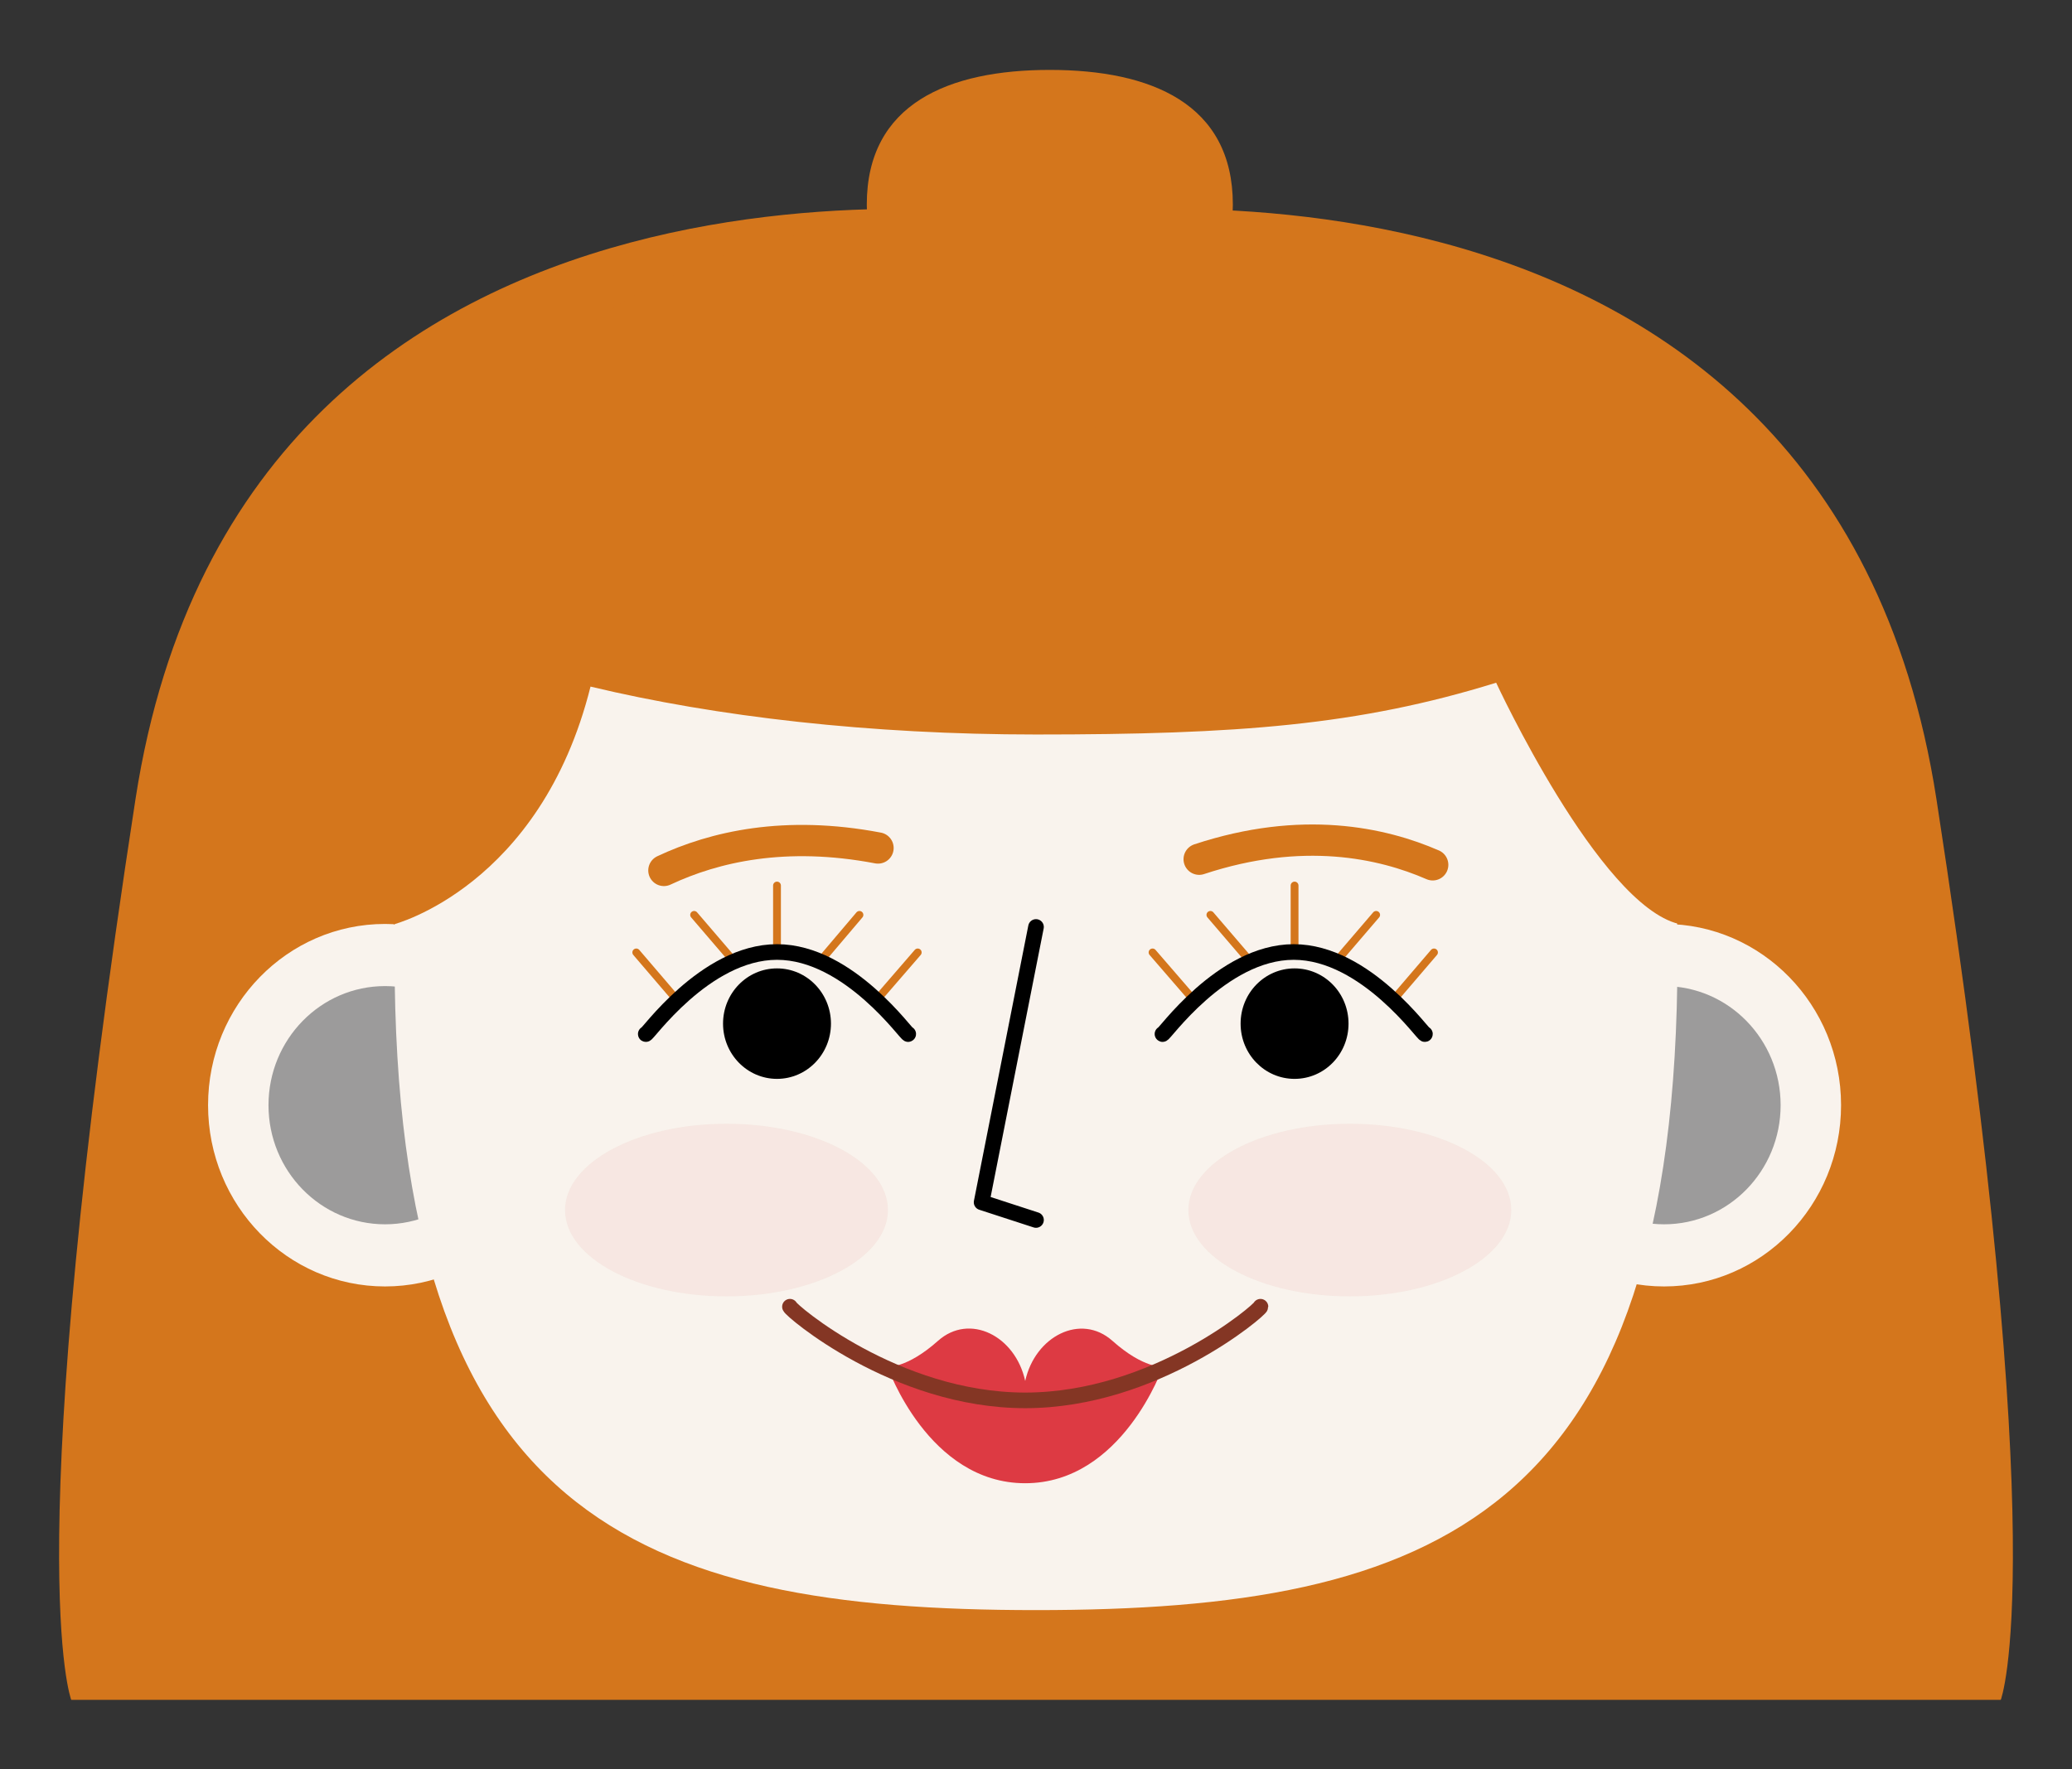 <?xml version="1.0" encoding="utf-8"?>
<!-- Generator: Adobe Illustrator 24.3.0, SVG Export Plug-In . SVG Version: 6.00 Build 0)  -->
<svg version="1.1" xmlns="http://www.w3.org/2000/svg" xmlns:xlink="http://www.w3.org/1999/xlink" x="0px" y="0px"
	 viewBox="0 0 48 41" style="enable-background:new 0 0 48 41;" xml:space="preserve">
<rect x="0" y="0" width="48" height="41" fill="#333333" stroke="none"/>
<style type="text/css">
	.st0{display:none;}
	.st1{fill:#D4761C;}
	.st2{clip-path:url(#XMLID_32_);}
	.st3{clip-path:url(#XMLID_36_);}
	.st4{fill:#F9F3ED;}
	.st5{fill:none;stroke:#D4761C;stroke-width:0.47;stroke-linecap:round;stroke-linejoin:round;stroke-miterlimit:10;}
	.st6{fill:none;stroke:#000000;stroke-width:0.94;stroke-linecap:round;stroke-linejoin:round;stroke-miterlimit:10;}
	
		.st7{clip-path:url(#XMLID_36_);fill:none;stroke:#D4761C;stroke-width:1.88;stroke-linecap:round;stroke-linejoin:round;stroke-miterlimit:10;}
	.st8{opacity:0.5;clip-path:url(#XMLID_36_);}
	.st9{opacity:0.5;}
	.st10{fill:#DD3A43;}
	.st11{fill:none;stroke:#843624;stroke-width:0.94;stroke-linecap:round;stroke-linejoin:round;stroke-miterlimit:10;}
	
		.st12{clip-path:url(#XMLID_36_);fill:none;stroke:#000000;stroke-width:0.94;stroke-linecap:round;stroke-linejoin:round;stroke-miterlimit:10;}
	.st13{fill:#442C1C;}
	.st14{clip-path:url(#XMLID_68_);}
	.st15{clip-path:url(#XMLID_72_);}
	.st16{opacity:0.5;clip-path:url(#XMLID_72_);}
	.st17{fill:#BABABA;}
	.st18{fill:none;stroke:#442C1C;stroke-width:0.47;stroke-linecap:round;stroke-linejoin:round;stroke-miterlimit:10;}
	
		.st19{clip-path:url(#XMLID_72_);fill:none;stroke:#442C1C;stroke-width:1.88;stroke-linecap:round;stroke-linejoin:round;stroke-miterlimit:10;}
	.st20{clip-path:url(#XMLID_74_);}
	.st21{clip-path:url(#XMLID_78_);}
	.st22{fill:none;stroke:#2C3638;stroke-width:0.47;stroke-linecap:round;stroke-linejoin:round;stroke-miterlimit:10;}
	
		.st23{clip-path:url(#XMLID_78_);fill:none;stroke:#2C3638;stroke-width:1.872;stroke-linecap:round;stroke-linejoin:round;stroke-miterlimit:10;}
	.st24{opacity:0.5;clip-path:url(#XMLID_78_);}
	.st25{fill:#E4A49B;}
	
		.st26{clip-path:url(#XMLID_78_);fill:none;stroke:#000000;stroke-width:0.94;stroke-linecap:round;stroke-linejoin:round;stroke-miterlimit:10;}
	.st27{fill:#2C3638;}
	.st28{fill:#D19D1C;}
	.st29{clip-path:url(#XMLID_80_);}
	.st30{clip-path:url(#XMLID_84_);}
	.st31{fill:none;stroke:#D19D1C;stroke-width:0.47;stroke-linecap:round;stroke-linejoin:round;stroke-miterlimit:10;}
	
		.st32{clip-path:url(#XMLID_84_);fill:none;stroke:#D19D1C;stroke-width:1.88;stroke-linecap:round;stroke-linejoin:round;stroke-miterlimit:10;}
	.st33{opacity:0.5;clip-path:url(#XMLID_84_);}
	.st34{fill:#D17E75;}
	.st35{fill:#F7F2D7;}
	
		.st36{clip-path:url(#XMLID_84_);fill:none;stroke:#000000;stroke-width:0.94;stroke-linecap:round;stroke-linejoin:round;stroke-miterlimit:10;}
	.st37{fill:#A15539;}
	.st38{clip-path:url(#XMLID_86_);}
	.st39{clip-path:url(#XMLID_90_);}
	.st40{fill:none;stroke:#A15539;stroke-width:0.47;stroke-linecap:round;stroke-linejoin:round;stroke-miterlimit:10;}
	
		.st41{clip-path:url(#XMLID_90_);fill:none;stroke:#A15539;stroke-width:1.88;stroke-linecap:round;stroke-linejoin:round;stroke-miterlimit:10;}
	.st42{opacity:0.5;clip-path:url(#XMLID_90_);}
	.st43{clip-path:url(#XMLID_92_);}
	.st44{clip-path:url(#XMLID_96_);}
	.st45{fill:none;stroke:#D4761C;stroke-width:0.181;stroke-linecap:round;stroke-linejoin:round;stroke-miterlimit:10;}
	.st46{fill:none;stroke:#000000;stroke-width:0.362;stroke-linecap:round;stroke-linejoin:round;stroke-miterlimit:10;}
	
		.st47{clip-path:url(#XMLID_96_);fill:none;stroke:#D4761C;stroke-width:0.725;stroke-linecap:round;stroke-linejoin:round;stroke-miterlimit:10;}
	.st48{opacity:0.5;clip-path:url(#XMLID_96_);}
	.st49{fill:none;stroke:#843624;stroke-width:0.362;stroke-linecap:round;stroke-linejoin:round;stroke-miterlimit:10;}
	
		.st50{clip-path:url(#XMLID_96_);fill:none;stroke:#000000;stroke-width:0.362;stroke-linecap:round;stroke-linejoin:round;stroke-miterlimit:10;}
	.st51{clip-path:url(#XMLID_98_);}
	.st52{clip-path:url(#XMLID_102_);}
	.st53{opacity:0.5;clip-path:url(#XMLID_102_);}
	.st54{fill:none;stroke:#442C1C;stroke-width:0.181;stroke-linecap:round;stroke-linejoin:round;stroke-miterlimit:10;}
	
		.st55{clip-path:url(#XMLID_102_);fill:none;stroke:#442C1C;stroke-width:0.725;stroke-linecap:round;stroke-linejoin:round;stroke-miterlimit:10;}
	.st56{clip-path:url(#XMLID_104_);}
	.st57{clip-path:url(#XMLID_108_);}
	.st58{fill:none;stroke:#2C3638;stroke-width:0.181;stroke-linecap:round;stroke-linejoin:round;stroke-miterlimit:10;}
	
		.st59{clip-path:url(#XMLID_108_);fill:none;stroke:#2C3638;stroke-width:0.722;stroke-linecap:round;stroke-linejoin:round;stroke-miterlimit:10;}
	.st60{opacity:0.5;clip-path:url(#XMLID_108_);}
	
		.st61{clip-path:url(#XMLID_108_);fill:none;stroke:#000000;stroke-width:0.362;stroke-linecap:round;stroke-linejoin:round;stroke-miterlimit:10;}
	.st62{clip-path:url(#XMLID_110_);}
	.st63{clip-path:url(#XMLID_114_);}
	.st64{fill:none;stroke:#D19D1C;stroke-width:0.181;stroke-linecap:round;stroke-linejoin:round;stroke-miterlimit:10;}
	
		.st65{clip-path:url(#XMLID_114_);fill:none;stroke:#D19D1C;stroke-width:0.725;stroke-linecap:round;stroke-linejoin:round;stroke-miterlimit:10;}
	.st66{opacity:0.5;clip-path:url(#XMLID_114_);}
	
		.st67{clip-path:url(#XMLID_114_);fill:none;stroke:#000000;stroke-width:0.362;stroke-linecap:round;stroke-linejoin:round;stroke-miterlimit:10;}
	.st68{clip-path:url(#XMLID_116_);}
	.st69{clip-path:url(#XMLID_120_);}
	.st70{fill:none;stroke:#A15539;stroke-width:0.181;stroke-linecap:round;stroke-linejoin:round;stroke-miterlimit:10;}
	
		.st71{clip-path:url(#XMLID_120_);fill:none;stroke:#A15539;stroke-width:0.725;stroke-linecap:round;stroke-linejoin:round;stroke-miterlimit:10;}
	.st72{opacity:0.5;clip-path:url(#XMLID_120_);}
</style>
<g id="fondo" class="st0">
</g>
<g id="Caras">
	<g>
		<path class="st1" d="M46.35,39.39c0,0,1.24-3.19-1.49-20.87C42.32,2.09,23.81,5.06,24,5.03C24.19,5.06,5.68,2.09,3.14,18.51
			C0.41,36.19,1.65,39.39,1.65,39.39H46.35z"/>
		<g>
			<g>
				<defs>
					<ellipse id="XMLID_41_" cx="8.92" cy="25.61" rx="4.1" ry="4.2"/>
				</defs>
				<use xlink:href="#XMLID_41_"  style="overflow:visible;fill:#F9F3ED;"/>
				<clipPath id="XMLID_32_">
					<use xlink:href="#XMLID_41_"  style="overflow:visible;"/>
				</clipPath>
				<g class="st2">
					<defs>
						<ellipse id="XMLID_42_" cx="8.92" cy="25.61" rx="2.7" ry="2.76"/>
					</defs>
					<use xlink:href="#XMLID_42_"  style="overflow:visible;opacity:0.2;fill:#9C9B9B;"/>
					<clipPath id="XMLID_33_">
						<use xlink:href="#XMLID_42_"  style="overflow:visible;opacity:0.2;"/>
					</clipPath>
				</g>
			</g>
			<g>
				<g>
					<defs>
						<ellipse id="XMLID_40_" cx="38.55" cy="25.61" rx="4.1" ry="4.2"/>
					</defs>
					<use xlink:href="#XMLID_40_"  style="overflow:visible;fill:#F9F3ED;"/>
					<clipPath id="XMLID_34_">
						<use xlink:href="#XMLID_40_"  style="overflow:visible;"/>
					</clipPath>
				</g>
			</g>
			<g>
				<defs>
					<ellipse id="XMLID_39_" cx="38.55" cy="25.61" rx="2.7" ry="2.76"/>
				</defs>
				<use xlink:href="#XMLID_39_"  style="overflow:visible;opacity:0.2;fill:#9C9B9B;"/>
				<clipPath id="XMLID_35_">
					<use xlink:href="#XMLID_39_"  style="overflow:visible;opacity:0.2;"/>
				</clipPath>
			</g>
			<g>
				<defs>
					<path id="XMLID_37_" d="M38.86,22.17C38.86,7.49,32.21,6.82,24,6.82S9.14,7.49,9.14,22.17c0,12.99,5.64,15.14,14.86,15.14
						S38.86,35.16,38.86,22.17z"/>
				</defs>
				<use xlink:href="#XMLID_37_"  style="overflow:visible;fill:#F9F3ED;"/>
				<clipPath id="XMLID_36_">
					<use xlink:href="#XMLID_37_"  style="overflow:visible;"/>
				</clipPath>
				<g class="st3">
					<path class="st4" d="M18,25.34c1.68,0,3.04-1.38,3.04-1.38c0,0.08-1.36-1.9-3.04-1.9c-1.68,0-3.04,1.98-3.04,1.9
						C14.95,23.96,16.32,25.34,18,25.34z"/>
					<ellipse cx="18" cy="23.72" rx="1.25" ry="1.28"/>
					<g>
						<line class="st45" x1="15.69" y1="23.18" x2="14.74" y2="22.07"/>
						<line class="st45" x1="17.04" y1="22.32" x2="16.08" y2="21.2"/>
						<line class="st45" x1="18" y1="22.03" x2="18" y2="20.52"/>
						<line class="st45" x1="18.96" y1="22.32" x2="19.91" y2="21.2"/>
						<line class="st45" x1="20.3" y1="23.18" x2="21.26" y2="22.07"/>
					</g>
					<path class="st46" d="M21.04,23.96c0,0.08-1.36-1.9-3.04-1.9c-1.68,0-3.04,1.98-3.04,1.9"/>
				</g>
				<g class="st3">
					<path class="st4" d="M29.99,25.34c1.68,0,3.04-1.38,3.04-1.38c0,0.08-1.36-1.9-3.04-1.9c-1.68,0-3.04,1.98-3.04,1.9
						C26.94,23.96,28.3,25.34,29.99,25.34z"/>
					<path d="M31.24,23.72c0-0.71-0.56-1.28-1.25-1.28c-0.69,0-1.25,0.57-1.25,1.28c0,0.71,0.56,1.28,1.25,1.28
						C30.68,25,31.24,24.43,31.24,23.72z"/>
					<g>
						<line class="st45" x1="29.99" y1="22.03" x2="29.99" y2="20.52"/>
						<line class="st45" x1="27.66" y1="23.18" x2="26.7" y2="22.07"/>
						<line class="st45" x1="29" y1="22.32" x2="28.04" y2="21.2"/>
						<line class="st45" x1="30.92" y1="22.32" x2="31.88" y2="21.2"/>
						<line class="st45" x1="32.27" y1="23.18" x2="33.22" y2="22.07"/>
					</g>
					<path class="st46" d="M26.93,23.96c0,0.08,1.36-1.9,3.04-1.9c1.68,0,3.04,1.98,3.04,1.9"/>
				</g>
				
					<path style="clip-path:url(#XMLID_36_);fill:none;stroke:#D4761C;stroke-width:0.725;stroke-linecap:round;stroke-linejoin:round;stroke-miterlimit:10;" d="
					M33.19,20.04c-1.17-0.51-3.02-0.92-5.41-0.13"/>
				
					<path style="clip-path:url(#XMLID_36_);fill:none;stroke:#D4761C;stroke-width:0.725;stroke-linecap:round;stroke-linejoin:round;stroke-miterlimit:10;" d="
					M15.38,20.17c1.17-0.55,2.81-0.93,4.96-0.52"/>
				<g class="st8">
					<defs>
						<path id="XMLID_38_" class="st9" d="M16.83,26.04c-2.07,0-3.74,0.9-3.74,2c0,1.11,1.68,2,3.74,2c2.07,0,3.74-0.9,3.74-2
							C20.57,26.93,18.9,26.04,16.83,26.04z M31.27,26.04c-2.07,0-3.74,0.9-3.74,2c0,1.11,1.68,2,3.74,2c2.07,0,3.74-0.9,3.74-2
							C35.01,26.93,33.34,26.04,31.27,26.04z"/>
					</defs>
					<use xlink:href="#XMLID_38_"  style="overflow:visible;fill:#EFC4BF;"/>
					<clipPath id="XMLID_67_">
						<use xlink:href="#XMLID_38_"  style="overflow:visible;"/>
					</clipPath>
				</g>
				<g class="st3">
					<path class="st10" d="M23.75,34.37c2.25,0,3.19-2.7,3.19-2.7s-0.44,0.05-1.17-0.6c-0.73-0.65-1.79-0.11-2.02,0.93
						c-0.23-1.05-1.29-1.58-2.02-0.93c-0.73,0.65-1.17,0.6-1.17,0.6S21.5,34.37,23.75,34.37z"/>
					<path class="st49" d="M18.3,30.28c0,0.07,2.44,2.17,5.45,2.17s5.45-2.1,5.45-2.17"/>
				</g>
				
					<polyline style="clip-path:url(#XMLID_36_);fill:none;stroke:#000000;stroke-width:0.362;stroke-linecap:round;stroke-linejoin:round;stroke-miterlimit:10;" points="
					24,21.48 22.74,27.86 24,28.27 				"/>
			</g>
		</g>
		<path class="st1" d="M38.89,21.41c-1.85-0.45-4.23-5.59-4.23-5.59c-3.19,0.99-5.99,1.2-10.66,1.2c-3.84,0-7.4-0.41-10.32-1.11
			c-1.16,4.64-4.56,5.51-4.56,5.51S5.86,4.43,23.73,5.03C41.6,5.64,38.89,21.41,38.89,21.41z"/>
		<path class="st1" d="M28.56,4.74c0-2.34-1.9-3.12-4.24-3.12s-4.24,0.78-4.24,3.12s1.9,5.36,4.24,5.36S28.56,7.08,28.56,4.74z"/>
	</g>
</g>
<g id="Textos">
</g>
<g id="Capa_1">
</g>
</svg>
